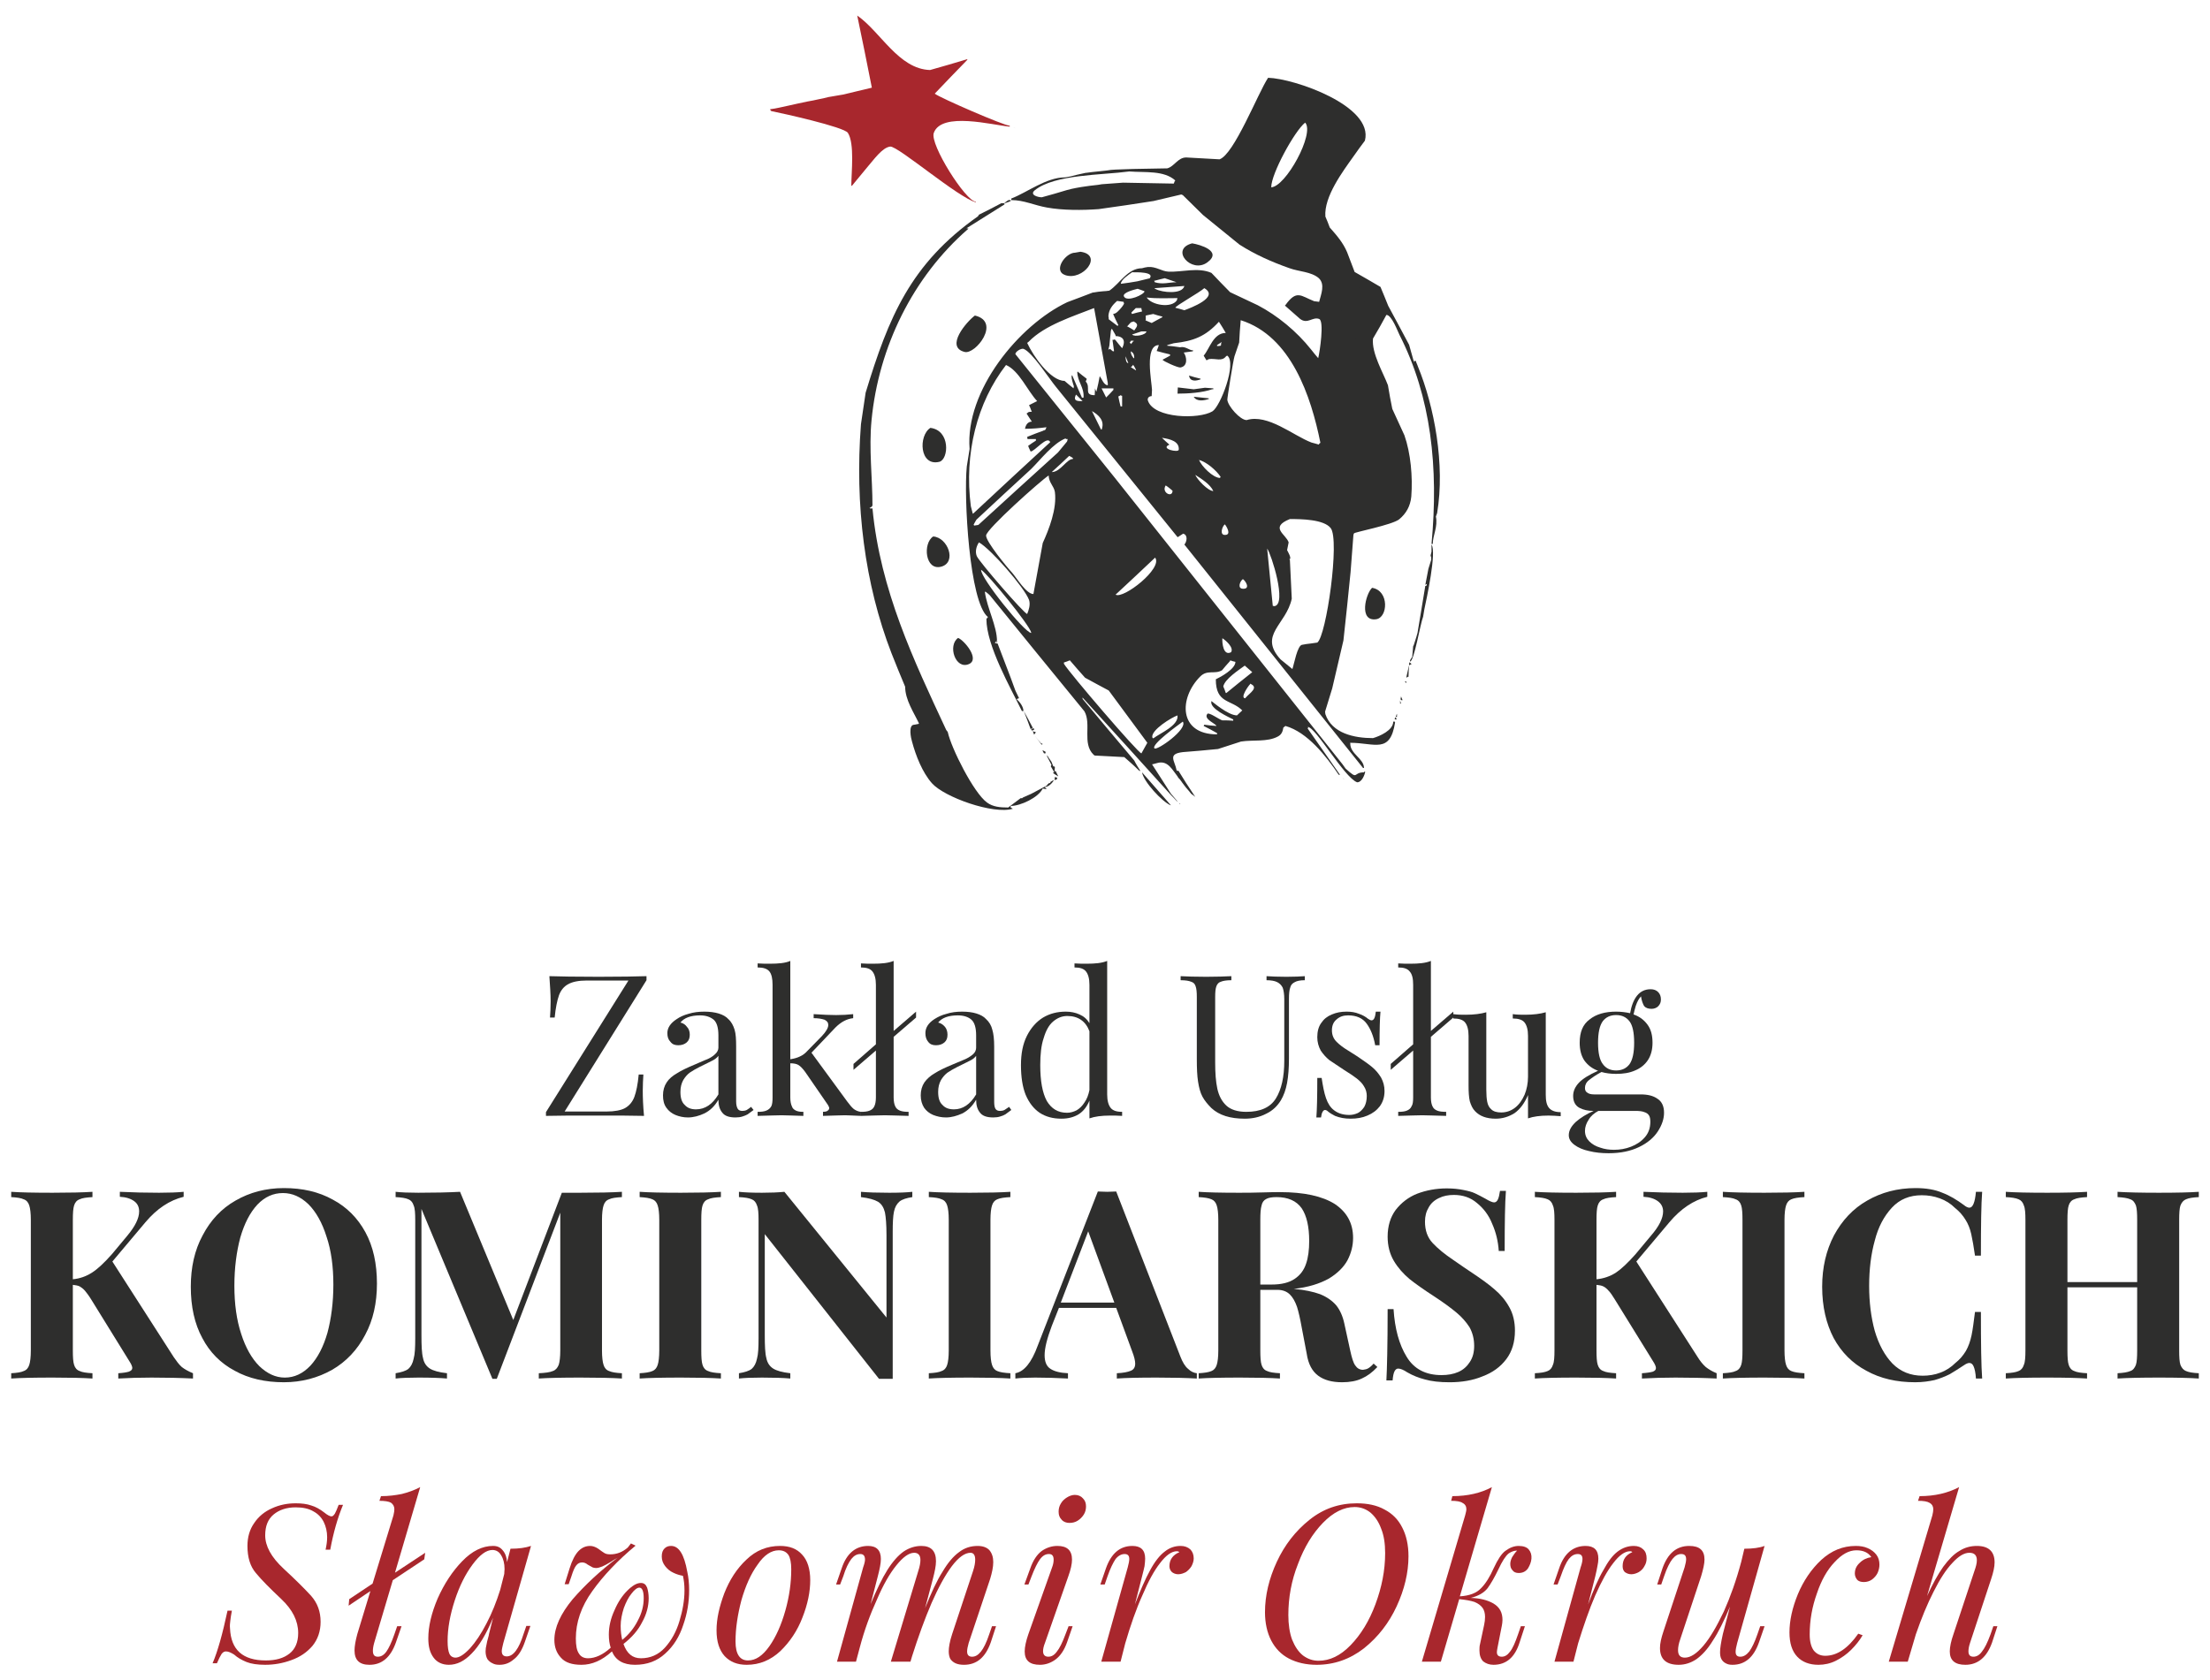 <?xml version="1.0" encoding="UTF-8"?>
<!DOCTYPE svg PUBLIC "-//W3C//DTD SVG 1.1//EN" "http://www.w3.org/Graphics/SVG/1.1/DTD/svg11.dtd">
<!-- Creator: CorelDRAW X8 -->
<svg xmlns="http://www.w3.org/2000/svg" xml:space="preserve" width="71mm" height="54mm" version="1.1" style="shape-rendering:geometricPrecision; text-rendering:geometricPrecision; image-rendering:optimizeQuality; fill-rule:evenodd; clip-rule:evenodd"
viewBox="0 0 7100 5400"
 xmlns:xlink="http://www.w3.org/1999/xlink">
 <defs>
  <style type="text/css">
   <![CDATA[
    .fil3 {fill:#2E2E2D}
    .fil2 {fill:#A8272D}
    .fil0 {fill:#2E2E2D;fill-rule:nonzero}
    .fil1 {fill:#A8272D;fill-rule:nonzero}
   ]]>
  </style>
 </defs>
 <g id="Warstwa_x0020_1">
  <g id="_2184042719584">
   <path class="fil0" d="M1814 3572l134 0c27,0 47,-4 60,-11 14,-8 24,-20 30,-36 6,-16 11,-40 14,-72l15 0c-1,16 -2,33 -2,52 0,22 1,49 4,81 -31,-1 -84,-1 -158,-1 -72,0 -124,0 -157,1l0 -12 265 -423 -133 0c-27,0 -47,4 -61,12 -13,7 -23,19 -29,35 -6,17 -11,41 -14,72l-15 0c1,-13 2,-31 2,-52 0,-24 -2,-51 -4,-81 31,1 84,2 158,2 72,0 123,-1 154,-2l0 13 -263 422z"/>
   <path id="1" class="fil0" d="M2308 3327c0,-24 -5,-41 -15,-50 -11,-9 -25,-14 -44,-14 -30,0 -51,8 -63,23 9,2 16,7 21,14 6,6 9,15 9,25 0,11 -3,19 -10,25 -7,6 -16,9 -27,9 -11,0 -19,-3 -25,-11 -7,-7 -10,-16 -10,-28 0,-17 10,-32 30,-45 10,-7 23,-13 38,-17 16,-5 32,-7 51,-7 17,0 33,2 46,6 13,4 24,10 31,18 10,9 16,21 20,34 4,13 5,31 5,55l0 176c0,10 2,18 5,23 3,5 8,7 15,7 5,0 10,-1 14,-3 5,-3 9,-6 14,-10l8 10c-8,6 -14,10 -19,14 -5,3 -11,5 -17,7 -6,2 -14,3 -22,3 -21,0 -35,-5 -43,-16 -8,-10 -12,-23 -12,-41 -12,21 -27,35 -45,44 -17,8 -35,13 -53,13 -14,0 -28,-3 -40,-8 -12,-5 -22,-13 -29,-23 -8,-11 -11,-24 -11,-40 0,-16 4,-30 12,-42 7,-11 19,-21 33,-29 14,-9 33,-18 57,-28 4,-2 14,-6 30,-13 17,-6 28,-13 35,-20 7,-6 11,-14 11,-21l0 -40zm0 66c-3,4 -8,9 -15,13 -8,4 -23,12 -46,23 -12,6 -22,12 -31,18 -8,6 -15,14 -21,24 -6,11 -9,23 -9,38 0,19 4,33 14,42 9,10 21,14 36,14 29,0 53,-16 72,-48l0 -124z"/>
   <path id="2" class="fil0" d="M2722 3540c8,11 15,19 21,24 7,5 14,8 23,9l0 13c-26,-1 -43,-2 -51,-2 -12,0 -35,1 -71,2l0 -13c6,0 11,-1 14,-3 4,-3 6,-5 6,-9 0,-3 -2,-6 -4,-10l-73 -106c-8,-11 -15,-18 -21,-22 -6,-4 -15,-6 -27,-6l0 110c0,12 2,22 5,28 2,7 7,11 13,14 6,3 14,4 24,4l0 13c-35,-1 -59,-2 -70,-2 -13,0 -38,1 -77,2l0 -13c12,0 21,-1 28,-4 7,-3 12,-7 16,-14 3,-6 4,-16 4,-28l0 -362c0,-20 -3,-34 -10,-43 -7,-9 -20,-13 -38,-13l0 -13c13,1 26,1 39,1 28,0 50,-2 66,-9l0 316c13,-2 23,-5 31,-9 9,-4 17,-10 24,-18l47 -48c13,-14 20,-26 20,-35 0,-8 -4,-13 -12,-17 -9,-3 -20,-5 -35,-5l0 -13c30,2 54,3 72,3 20,0 38,-1 55,-3l0 13c-20,2 -39,12 -57,30l-77 81 115 157z"/>
   <path id="3" class="fil0" d="M2871 3527c0,12 2,22 5,28 3,7 8,11 15,14 7,3 17,4 28,4l0 13c-38,-1 -64,-2 -76,-2 -13,0 -38,1 -77,2l0 -13c12,0 21,-1 28,-4 7,-3 12,-7 15,-14 3,-6 5,-16 5,-28l0 -151 -72 62 0 -19 72 -63 0 -191c0,-20 -4,-34 -11,-43 -7,-9 -19,-13 -37,-13l0 -13c13,1 26,1 39,1 27,0 49,-2 66,-9l0 225 72 -62 0 19 -72 62 0 195z"/>
   <path id="4" class="fil0" d="M3136 3327c0,-24 -5,-41 -15,-50 -10,-9 -25,-14 -44,-14 -30,0 -51,8 -63,23 9,2 16,7 22,14 5,6 8,15 8,25 0,11 -3,19 -10,25 -7,6 -16,9 -27,9 -11,0 -19,-3 -25,-11 -6,-7 -9,-16 -9,-28 0,-17 9,-32 29,-45 11,-7 23,-13 39,-17 15,-5 32,-7 50,-7 18,0 33,2 46,6 13,4 24,10 31,18 10,9 17,21 20,34 4,13 6,31 6,55l0 176c0,10 1,18 4,23 3,5 8,7 15,7 5,0 10,-1 14,-3 5,-3 9,-6 15,-10l7 10c-8,6 -14,10 -19,14 -5,3 -10,5 -17,7 -6,2 -14,3 -22,3 -21,0 -35,-5 -43,-16 -8,-10 -12,-23 -12,-41 -12,21 -27,35 -44,44 -18,8 -35,13 -53,13 -15,0 -28,-3 -41,-8 -12,-5 -22,-13 -29,-23 -7,-11 -11,-24 -11,-40 0,-16 4,-30 12,-42 8,-11 19,-21 33,-29 14,-9 33,-18 57,-28 4,-2 15,-6 31,-13 16,-6 27,-13 35,-20 7,-6 10,-14 10,-21l0 -40zm0 66c-3,4 -8,9 -15,13 -8,4 -23,12 -46,23 -12,6 -22,12 -31,18 -8,6 -15,14 -21,24 -6,11 -9,23 -9,38 0,19 4,33 14,42 9,10 21,14 37,14 28,0 52,-16 71,-48l0 -124z"/>
   <path id="5" class="fil0" d="M3557 3517c0,20 4,34 11,43 7,9 19,13 37,13l0 13c-13,-1 -26,-1 -39,-1 -27,0 -49,3 -66,9l0 -57c-8,19 -19,34 -35,44 -15,9 -33,14 -55,14 -27,0 -50,-6 -70,-19 -19,-13 -34,-32 -45,-58 -10,-25 -15,-57 -15,-95 0,-37 6,-68 19,-94 13,-26 31,-46 52,-59 22,-13 46,-19 73,-19 16,0 31,3 44,9 14,6 24,15 32,28l0 -123c0,-20 -4,-34 -11,-43 -7,-9 -19,-13 -37,-13l0 -13c13,1 26,1 39,1 27,0 49,-2 66,-9l0 429zm-57 -203c-12,-32 -36,-49 -71,-49 -17,0 -32,6 -46,18 -13,11 -23,29 -30,53 -8,23 -11,53 -11,87 0,51 7,89 21,115 15,25 36,38 65,38 11,0 21,-3 31,-8 10,-6 18,-14 25,-25 8,-11 13,-25 16,-40l0 -189z"/>
   <path id="6" class="fil0" d="M4192 3150c-14,0 -25,2 -32,6 -8,4 -13,9 -15,18 -3,8 -4,20 -4,37l0 191c0,30 -2,56 -6,78 -4,22 -11,41 -20,56 -11,18 -26,33 -47,43 -21,11 -44,16 -69,16 -47,0 -82,-11 -107,-34 -12,-12 -22,-24 -29,-37 -7,-13 -11,-29 -14,-48 -3,-19 -4,-43 -4,-73l0 -199c0,-16 -1,-27 -4,-35 -2,-7 -7,-12 -14,-14 -7,-3 -18,-5 -34,-5l0 -13c18,1 46,2 82,2 34,0 61,-1 81,-2l0 13c-16,0 -27,2 -34,5 -7,2 -11,7 -14,14 -3,8 -4,19 -4,35l0 210c0,34 2,62 7,85 5,22 14,40 29,54 14,13 36,20 64,20 45,0 77,-14 95,-43 18,-29 27,-69 27,-121l0 -198c0,-16 -2,-28 -5,-37 -4,-8 -10,-14 -18,-18 -8,-4 -20,-6 -34,-6l0 -13c15,1 36,2 64,2 26,0 45,-1 59,-2l0 13z"/>
   <path id="7" class="fil0" d="M4246 3464c4,26 8,48 14,65 6,17 14,30 26,39 13,10 29,15 49,15 9,0 18,-2 27,-6 8,-4 15,-11 21,-20 5,-9 8,-21 8,-35 0,-11 -3,-22 -9,-31 -5,-9 -13,-17 -23,-25 -9,-7 -22,-16 -40,-27 -20,-13 -36,-24 -48,-32 -11,-9 -20,-19 -28,-31 -7,-13 -11,-27 -11,-43 0,-18 4,-34 13,-46 8,-12 19,-21 34,-27 14,-6 29,-9 47,-9 15,0 28,2 40,7 12,4 22,10 29,16 5,3 8,5 11,5 8,0 12,-9 14,-28l15 0c-2,21 -3,57 -3,108l-14 0c-5,-28 -14,-51 -27,-69 -13,-18 -33,-27 -60,-27 -15,0 -27,4 -37,13 -10,8 -15,20 -15,35 0,15 5,27 15,37 10,10 22,19 37,28 14,9 24,15 30,19 19,13 35,24 47,34 12,10 21,21 29,34 7,13 11,27 11,43 0,19 -5,35 -15,49 -10,13 -23,23 -40,30 -16,7 -34,10 -54,10 -19,0 -35,-3 -50,-9 -8,-4 -17,-9 -26,-17 -2,-1 -4,-2 -6,-2 -6,0 -11,8 -13,24l-15 0c2,-24 3,-67 3,-127l14 0z"/>
   <path id="8" class="fil0" d="M4597 3527c0,12 2,22 5,28 3,7 8,11 15,14 7,3 17,4 29,4l0 13c-39,-1 -65,-2 -77,-2 -13,0 -38,1 -77,2l0 -13c12,0 21,-1 28,-4 7,-3 12,-7 15,-14 4,-6 5,-16 5,-28l0 -151 -72 62 0 -19 72 -63 0 -191c0,-20 -3,-34 -11,-43 -7,-9 -19,-13 -37,-13l0 -13c13,1 26,1 39,1 27,0 49,-2 66,-9l0 225 72 -62 0 19 -72 62 0 195z"/>
   <path id="9" class="fil0" d="M4966 3518c0,20 3,34 11,43 7,8 19,13 37,13l0 13c-13,-1 -26,-2 -39,-2 -27,0 -49,3 -66,9l0 -75c-11,26 -25,45 -43,58 -19,12 -39,18 -61,18 -29,0 -51,-8 -66,-24 -8,-8 -13,-19 -17,-32 -3,-13 -4,-30 -4,-51l0 -159c0,-20 -4,-34 -11,-43 -7,-9 -20,-13 -38,-13l0 -14c14,2 27,2 40,2 26,0 49,-3 66,-8l0 249c0,16 1,29 3,39 2,10 6,18 13,24 7,7 18,10 32,10 16,0 31,-5 44,-15 13,-10 23,-24 31,-42 7,-17 11,-37 11,-58l0 -131c0,-20 -4,-34 -11,-43 -7,-9 -20,-13 -38,-13l0 -14c14,2 27,2 40,2 27,0 49,-3 66,-8l0 265z"/>
   <path id="10" class="fil0" d="M5271 3517c22,0 40,4 54,14 14,9 21,24 21,45 0,20 -7,40 -20,60 -13,20 -33,37 -60,50 -27,13 -59,20 -98,20 -22,0 -43,-2 -63,-7 -19,-4 -35,-11 -47,-20 -12,-9 -18,-19 -18,-31 0,-15 8,-29 23,-43 15,-13 34,-25 57,-35l-2 0c-16,0 -31,-3 -44,-10 -13,-7 -20,-20 -20,-38 0,-15 6,-29 18,-42 12,-13 33,-26 62,-39 -19,-7 -33,-18 -44,-33 -10,-15 -15,-34 -15,-57 0,-34 10,-59 32,-75 21,-17 50,-25 85,-25 16,0 31,2 45,5 4,-23 11,-42 22,-56 11,-14 26,-21 44,-21 10,0 18,3 24,9 6,6 9,14 9,24 0,9 -3,16 -9,22 -5,5 -13,8 -21,8 -11,0 -19,-3 -24,-9 -4,-7 -8,-17 -10,-31 -6,6 -12,16 -17,31 -3,10 -5,18 -7,27 20,7 34,18 45,33 11,15 16,34 16,58 0,22 -5,41 -15,56 -10,15 -24,26 -41,33 -18,8 -38,11 -61,11 -17,0 -33,-2 -47,-6 -17,9 -30,18 -40,26 -9,7 -13,16 -13,25 0,7 2,12 7,15 5,4 12,6 23,6l149 0zm-79 -255c-19,0 -33,7 -43,20 -10,14 -15,37 -15,69 0,32 5,55 15,68 10,14 24,21 43,21 19,0 33,-7 43,-20 10,-14 15,-37 15,-69 0,-33 -5,-56 -15,-69 -10,-13 -24,-20 -43,-20zm-57 308c-13,7 -24,16 -31,28 -8,12 -12,24 -12,36 0,14 5,25 14,34 9,9 21,16 35,20 14,5 29,7 44,7 19,0 37,-3 55,-10 18,-7 33,-17 45,-31 11,-13 17,-29 17,-49 0,-8 -1,-15 -4,-20 -3,-5 -8,-9 -15,-11 -7,-3 -17,-4 -29,-4l-119 0z"/>
   <path class="fil0" d="M558 4361c9,13 17,24 26,32 9,7 21,14 36,20l0 17c-40,-2 -85,-3 -133,-3 -37,0 -73,1 -107,3l0 -17c16,-1 27,-3 34,-5 7,-3 11,-6 11,-12 0,-4 -3,-12 -9,-21l-123 -199c-8,-13 -15,-22 -20,-28 -6,-7 -12,-11 -17,-14 -6,-3 -14,-4 -22,-5l0 211c0,21 1,37 4,46 3,10 9,17 18,20 8,4 22,6 41,7l0 17c-30,-2 -73,-3 -128,-3 -61,0 -105,1 -133,3l0 -17c18,-1 32,-3 40,-7 9,-3 15,-10 18,-20 3,-9 5,-25 5,-46l0 -420c0,-21 -2,-37 -5,-46 -3,-10 -9,-17 -18,-20 -8,-4 -22,-6 -40,-7l0 -17c28,2 72,3 133,3 55,0 98,-1 128,-3l0 17c-19,1 -33,3 -41,7 -9,3 -15,10 -18,20 -3,9 -4,25 -4,46l0 191c22,-2 42,-9 61,-21 19,-12 40,-32 64,-59l50 -60c25,-30 38,-56 38,-78 0,-14 -5,-25 -16,-33 -11,-8 -26,-13 -46,-14l0 -16c42,2 83,3 126,3 32,0 59,-1 79,-3l0 16c-45,11 -86,38 -123,82l-106 126 197 307z"/>
   <path id="1" class="fil0" d="M912 3818c60,0 112,12 157,37 45,24 80,59 105,105 25,46 37,101 37,165 0,62 -12,117 -38,165 -25,48 -61,86 -106,112 -46,26 -98,40 -155,40 -60,0 -113,-12 -158,-37 -45,-24 -80,-59 -104,-105 -25,-46 -37,-101 -37,-165 0,-62 12,-117 38,-165 25,-48 60,-86 106,-112 45,-26 97,-40 155,-40zm-3 16c-31,0 -58,12 -82,37 -24,26 -42,61 -55,106 -12,45 -19,97 -19,155 0,58 7,110 22,155 14,44 34,79 58,103 25,24 52,37 82,37 31,0 58,-13 82,-38 24,-26 42,-61 55,-106 12,-45 19,-97 19,-155 0,-58 -7,-110 -22,-154 -14,-45 -34,-80 -58,-104 -25,-24 -52,-36 -82,-36z"/>
   <path id="2" class="fil0" d="M1998 3847c-19,1 -33,3 -41,7 -9,3 -15,10 -18,20 -3,9 -5,25 -5,46l0 420c0,21 2,37 5,46 3,10 9,17 18,20 9,4 22,6 41,7l0 17c-31,-2 -76,-3 -133,-3 -60,0 -105,1 -134,3l0 -17c21,-1 36,-3 45,-7 9,-3 15,-10 19,-20 3,-9 5,-25 5,-46l0 -443 -204 534 -14 0 -228 -546 0 406c0,33 1,58 5,73 3,16 11,27 22,34 11,7 29,12 55,15l0 17c-22,-2 -52,-3 -92,-3 -31,0 -55,1 -73,3l0 -17c18,-3 32,-7 41,-14 8,-7 14,-18 17,-33 4,-14 5,-36 5,-65l0 -381c0,-21 -1,-37 -5,-46 -3,-10 -9,-17 -17,-20 -9,-4 -22,-6 -41,-7l0 -17c18,2 42,3 73,3 52,0 97,-1 134,-3l171 412 156 -409 60 0c57,0 102,-1 133,-3l0 17z"/>
   <path id="3" class="fil0" d="M2316 3847c-19,1 -33,3 -41,7 -9,3 -15,10 -18,20 -3,9 -4,25 -4,46l0 420c0,21 1,37 4,46 3,10 9,17 18,20 8,4 22,6 41,7l0 17c-30,-2 -73,-3 -128,-3 -60,0 -105,1 -133,3l0 -17c18,-1 32,-3 41,-7 8,-3 14,-10 17,-20 3,-9 5,-25 5,-46l0 -420c0,-21 -2,-37 -5,-46 -3,-10 -9,-17 -17,-20 -9,-4 -23,-6 -41,-7l0 -17c28,2 73,3 133,3 55,0 98,-1 128,-3l0 17z"/>
   <path id="4" class="fil0" d="M2931 3847c-19,3 -32,7 -41,14 -9,8 -15,18 -18,33 -3,14 -4,36 -4,65l0 472c-5,0 -11,0 -21,0 -10,0 -18,0 -23,0l-367 -465 0 325c0,33 1,58 5,73 3,16 11,27 22,34 11,7 29,12 55,15l0 17c-22,-2 -52,-3 -91,-3 -32,0 -56,1 -74,3l0 -17c18,-3 32,-7 41,-14 8,-7 14,-18 17,-33 4,-14 5,-36 5,-65l0 -381c0,-21 -1,-37 -5,-46 -3,-10 -9,-17 -17,-20 -9,-4 -22,-6 -41,-7l0 -17c18,2 42,3 74,3 28,0 52,-1 72,-3l328 404 0 -265c0,-33 -2,-58 -5,-73 -4,-16 -11,-27 -22,-34 -12,-7 -30,-12 -55,-15l0 -17c22,2 52,3 91,3 32,0 56,-1 74,-3l0 17z"/>
   <path id="5" class="fil0" d="M3246 3847c-19,1 -33,3 -42,7 -8,3 -14,10 -17,20 -3,9 -5,25 -5,46l0 420c0,21 2,37 5,46 3,10 9,17 17,20 9,4 23,6 42,7l0 17c-30,-2 -73,-3 -128,-3 -60,0 -105,1 -134,3l0 -17c19,-1 33,-3 41,-7 9,-3 15,-10 18,-20 3,-9 5,-25 5,-46l0 -420c0,-21 -2,-37 -5,-46 -3,-10 -9,-17 -18,-20 -8,-4 -22,-6 -41,-7l0 -17c29,2 73,3 134,3 55,0 98,-1 128,-3l0 17z"/>
   <path id="6" class="fil0" d="M3792 4359c7,18 15,32 25,40 9,9 19,13 28,14l0 17c-34,-2 -77,-3 -129,-3 -58,0 -100,1 -128,3l0 -17c21,-1 36,-4 45,-8 10,-4 14,-12 14,-23 0,-9 -3,-22 -10,-40l-51 -139 -184 0 -23 58c-15,40 -23,71 -23,94 0,21 6,36 19,44 12,8 31,13 56,14l0 17c-38,-2 -73,-3 -105,-3 -26,0 -47,1 -64,3l0 -17c28,-5 52,-34 72,-89l193 -495c9,0 19,1 30,1 11,0 20,-1 29,-1l206 530zm-296 -402l-88 229 172 0 -84 -229z"/>
   <path id="7" class="fil0" d="M4425 4393c-16,17 -32,29 -50,37 -17,8 -38,12 -63,12 -33,0 -58,-7 -77,-21 -19,-14 -32,-37 -37,-71l-16 -84c-5,-28 -10,-50 -15,-66 -6,-17 -13,-30 -23,-40 -10,-10 -24,-15 -40,-15l-55 0 0 195c0,21 1,37 4,46 3,10 9,17 18,20 8,4 22,6 41,7l0 17c-30,-2 -73,-3 -128,-3 -60,0 -105,1 -133,3l0 -17c18,-1 32,-3 41,-7 8,-3 14,-10 17,-20 3,-9 5,-25 5,-46l0 -420c0,-21 -2,-37 -5,-46 -3,-10 -9,-17 -17,-20 -9,-4 -23,-6 -41,-7l0 -17c28,2 71,3 128,3 23,0 48,0 76,-1 27,-1 46,-1 57,-1 78,0 136,13 176,38 39,26 59,62 59,109 0,25 -6,49 -18,72 -12,22 -32,42 -60,59 -29,16 -66,28 -113,33l1 0c34,3 62,9 84,17 22,9 39,21 52,36 12,15 21,35 26,59l19 87c5,23 10,39 16,47 6,9 14,14 25,14 7,-1 12,-2 17,-5 5,-3 11,-8 17,-15l12 11zm-340 -265c32,0 56,-6 74,-18 18,-12 30,-28 37,-49 7,-20 10,-45 10,-73 0,-46 -8,-81 -24,-105 -17,-24 -44,-36 -81,-36 -15,0 -26,2 -33,6 -8,4 -13,11 -15,21 -3,10 -4,26 -4,46l0 208 36 0z"/>
   <path id="8" class="fil0" d="M4477 4207c4,63 18,114 42,153 24,40 62,59 112,59 20,0 38,-3 54,-10 16,-7 28,-18 37,-32 10,-15 14,-32 14,-52 0,-22 -5,-42 -15,-60 -11,-17 -25,-33 -42,-47 -18,-15 -41,-32 -70,-51 -34,-22 -61,-41 -81,-57 -20,-17 -37,-36 -50,-58 -13,-22 -20,-48 -20,-78 0,-34 9,-63 26,-86 18,-23 41,-41 69,-52 29,-11 61,-17 95,-17 21,0 38,2 53,5 15,3 28,6 38,11 10,5 21,10 33,17 13,8 23,12 28,12 5,0 9,-3 12,-9 3,-6 5,-15 7,-28l19 0c-3,38 -4,102 -4,193l-19 0c-2,-31 -9,-60 -21,-87 -11,-28 -28,-50 -49,-67 -21,-18 -46,-26 -74,-26 -18,0 -34,3 -48,10 -15,7 -26,17 -33,30 -8,13 -12,28 -12,46 0,28 8,51 25,69 17,18 39,36 66,54 27,19 45,31 54,37 33,22 60,41 79,58 19,16 35,35 47,57 12,21 18,47 18,75 0,36 -9,67 -28,92 -19,25 -44,43 -76,55 -31,13 -67,19 -106,19 -32,0 -58,-3 -79,-9 -20,-5 -40,-13 -57,-23 -12,-8 -22,-12 -29,-12 -5,0 -9,3 -12,9 -3,6 -5,16 -6,29l-20 0c2,-36 4,-112 4,-229l19 0z"/>
   <path id="9" class="fil0" d="M5454 4361c8,13 17,24 26,32 9,7 20,14 35,20l0 17c-40,-2 -84,-3 -132,-3 -37,0 -73,1 -108,3l0 -17c16,-1 28,-3 35,-5 7,-3 10,-6 10,-12 0,-4 -3,-12 -9,-21l-123 -199c-8,-13 -14,-22 -20,-28 -6,-7 -11,-11 -17,-14 -6,-3 -13,-4 -22,-5l0 211c0,21 1,37 4,46 3,10 9,17 18,20 8,4 22,6 41,7l0 17c-30,-2 -73,-3 -128,-3 -60,0 -105,1 -133,3l0 -17c19,-1 32,-3 41,-7 8,-3 14,-10 17,-20 4,-9 5,-25 5,-46l0 -420c0,-21 -1,-37 -5,-46 -3,-10 -9,-17 -17,-20 -9,-4 -22,-6 -41,-7l0 -17c28,2 73,3 133,3 55,0 98,-1 128,-3l0 17c-19,1 -33,3 -41,7 -9,3 -15,10 -18,20 -3,9 -4,25 -4,46l0 191c22,-2 43,-9 62,-21 18,-12 39,-32 63,-59l50 -60c26,-30 39,-56 39,-78 0,-14 -6,-25 -17,-33 -11,-8 -26,-13 -46,-14l0 -16c42,2 84,3 126,3 32,0 59,-1 79,-3l0 16c-44,11 -85,38 -122,82l-106 126 197 307z"/>
   <path id="10" class="fil0" d="M5797 3847c-19,1 -33,3 -42,7 -8,3 -14,10 -17,20 -3,9 -5,25 -5,46l0 420c0,21 2,37 5,46 3,10 9,17 17,20 9,4 23,6 42,7l0 17c-30,-2 -73,-3 -128,-3 -61,0 -105,1 -134,3l0 -17c19,-1 33,-3 41,-7 9,-3 15,-10 18,-20 3,-9 4,-25 4,-46l0 -420c0,-21 -1,-37 -4,-46 -3,-10 -9,-17 -18,-20 -8,-4 -22,-6 -41,-7l0 -17c29,2 73,3 134,3 55,0 98,-1 128,-3l0 17z"/>
   <path id="11" class="fil0" d="M6348 4430c-1,-18 -4,-31 -7,-38 -3,-8 -8,-12 -14,-12 -4,0 -10,2 -17,7 -17,11 -32,21 -46,29 -14,7 -31,14 -49,19 -18,4 -39,7 -62,7 -60,0 -112,-12 -157,-37 -45,-24 -80,-59 -105,-105 -24,-46 -37,-101 -37,-165 0,-62 13,-117 38,-165 26,-48 61,-86 107,-112 45,-26 97,-40 155,-40 34,0 63,5 86,15 24,9 47,23 70,40 6,5 12,8 17,8 11,0 18,-17 21,-51l20 0c-3,39 -4,107 -4,205l-19 0c-4,-28 -8,-51 -12,-69 -4,-18 -10,-33 -19,-47 -8,-13 -19,-26 -33,-37 -14,-14 -30,-24 -49,-31 -19,-7 -38,-10 -58,-10 -39,0 -71,13 -96,40 -25,27 -44,62 -55,106 -12,43 -18,92 -18,145 0,53 6,101 18,145 13,44 32,79 57,105 26,26 58,39 97,39 19,0 39,-3 57,-10 19,-7 35,-18 48,-31 14,-11 25,-24 34,-39 8,-14 14,-31 18,-50 4,-19 7,-44 11,-75l19 0c0,103 1,174 4,214l-20 0z"/>
   <path id="12" class="fil0" d="M7064 3847c-19,1 -32,3 -41,7 -8,3 -14,10 -18,20 -3,9 -4,25 -4,46l0 420c0,21 1,37 4,46 4,10 10,17 18,20 9,4 22,6 41,7l0 17c-28,-2 -71,-3 -128,-3 -58,0 -102,1 -133,3l0 -17c18,-1 32,-3 41,-7 9,-3 14,-10 18,-20 3,-9 4,-25 4,-46l0 -203 -224 0 0 203c0,21 1,37 4,46 3,10 9,17 18,20 8,4 22,6 41,7l0 17c-30,-2 -72,-3 -128,-3 -60,0 -104,1 -133,3l0 -17c19,-1 32,-3 41,-7 8,-3 14,-10 17,-20 4,-9 5,-25 5,-46l0 -420c0,-21 -1,-37 -5,-46 -3,-10 -9,-17 -17,-20 -9,-4 -22,-6 -41,-7l0 -17c28,2 73,3 133,3 56,0 98,-1 128,-3l0 17c-19,1 -33,3 -41,7 -9,3 -15,10 -18,20 -3,9 -4,25 -4,46l0 200 224 0 0 -200c0,-21 -1,-37 -4,-46 -4,-10 -9,-17 -18,-20 -9,-4 -23,-6 -41,-7l0 -17c31,2 75,3 133,3 57,0 100,-1 128,-3l0 17z"/>
   <path class="fil1" d="M1102 4836c-17,41 -31,89 -41,144l-15 0c3,-14 5,-27 5,-40 0,-18 -4,-35 -11,-49 -7,-14 -18,-26 -33,-34 -15,-9 -34,-13 -57,-13 -29,0 -53,8 -71,23 -18,15 -27,37 -27,67 0,34 19,70 59,107 39,36 69,66 89,88 20,23 30,50 30,83 0,30 -9,56 -26,77 -18,21 -40,36 -68,46 -27,10 -55,15 -84,15 -25,0 -45,-3 -60,-9 -15,-6 -29,-14 -40,-24 -10,-6 -18,-10 -26,-10 -6,0 -10,3 -14,8 -4,6 -9,16 -15,30l-14 0c16,-37 32,-94 48,-169l14 0c-3,14 -4,25 -5,32 -1,8 -2,16 -1,25 3,69 41,103 115,103 32,0 57,-7 76,-22 18,-14 28,-36 28,-66 0,-39 -18,-75 -54,-109 -36,-34 -64,-62 -82,-84 -18,-21 -27,-50 -27,-87 0,-28 7,-53 22,-74 14,-21 34,-37 57,-47 24,-11 49,-16 76,-16 19,0 36,2 50,7 14,4 28,12 41,22 11,9 19,13 24,13 4,0 7,-3 11,-9 3,-5 7,-15 12,-28l14 0z"/>
   <path id="1" class="fil1" d="M1202 5280c-3,11 -4,19 -4,25 0,13 5,19 16,19 10,0 19,-5 27,-16 8,-11 17,-30 26,-56l9 -26 14 0 -18 52c-17,48 -45,72 -85,72 -32,0 -48,-15 -48,-46 0,-13 3,-31 9,-53l42 -138 -70 47 2 -21 75 -50 67 -219c2,-9 3,-15 3,-20 0,-9 -4,-16 -11,-21 -7,-4 -20,-6 -37,-6l5 -15c25,0 47,-3 67,-7 20,-5 40,-12 59,-22l-81 275 97 -64 -3 21 -101 67 -60 202z"/>
   <path id="2" class="fil1" d="M1704 5225l-18 52c-9,26 -21,45 -36,56 -14,12 -29,17 -45,17 -9,0 -16,-1 -23,-5 -7,-3 -12,-8 -16,-13 -4,-7 -6,-16 -6,-25 0,-7 1,-14 3,-22 1,-7 3,-14 5,-21 2,-7 3,-11 3,-13l13 -52c-22,53 -45,91 -69,115 -23,24 -47,36 -73,36 -21,0 -38,-8 -49,-23 -12,-16 -17,-36 -17,-62 0,-38 10,-81 30,-128 21,-47 47,-87 79,-120 32,-33 65,-49 99,-49 13,0 23,4 31,14 8,9 13,22 14,38l11 -43c27,0 48,-3 66,-9l-89 312c-3,12 -5,21 -5,26 0,11 5,17 16,17 21,0 39,-24 54,-72l9 -26 13 0zm-84 -167c0,-7 1,-13 1,-15 0,-19 -4,-34 -11,-45 -6,-11 -16,-17 -28,-17 -20,0 -41,16 -64,47 -23,31 -42,69 -57,115 -15,46 -23,90 -23,130 0,20 2,33 6,42 4,8 11,12 19,12 13,0 28,-10 47,-30 18,-20 36,-47 53,-80 18,-34 32,-70 44,-108l13 -51z"/>
   <path id="3" class="fil1" d="M2042 4967c-58,48 -104,97 -139,146 -36,50 -53,101 -53,152 0,23 3,39 10,49 6,10 16,15 29,15 23,0 48,-11 73,-34 -4,-12 -6,-26 -6,-42 0,-26 6,-52 18,-78 11,-26 25,-47 41,-63 17,-17 31,-25 44,-25 10,0 16,5 20,15 3,9 5,21 5,34 0,26 -7,52 -21,77 -13,26 -33,49 -60,70 11,31 29,46 56,46 30,0 56,-11 77,-34 21,-23 37,-52 47,-86 10,-33 16,-66 16,-98 0,-19 -2,-34 -5,-47 -11,-2 -21,-5 -31,-10 -11,-5 -19,-12 -26,-21 -7,-9 -11,-19 -11,-31 0,-12 3,-20 9,-26 6,-6 13,-8 21,-8 25,0 42,27 52,83 4,18 6,38 6,59 0,38 -6,75 -19,112 -12,37 -31,68 -58,92 -26,24 -58,36 -97,36 -37,0 -62,-14 -74,-43 -32,29 -64,43 -98,43 -30,0 -52,-7 -66,-23 -14,-15 -21,-34 -21,-57 0,-40 20,-84 59,-131 40,-46 88,-91 144,-133 -6,3 -13,8 -23,14 -10,6 -19,11 -26,14 -8,3 -14,5 -20,5 -4,0 -8,-1 -11,-2 -4,-2 -9,-5 -16,-9 -6,-5 -12,-7 -18,-7 -7,0 -14,3 -19,10 -5,6 -10,18 -15,34l-9 26 -13 0 16 -51c8,-26 18,-45 29,-56 11,-11 23,-16 37,-16 8,0 17,3 26,9 8,6 15,11 20,14 5,3 11,4 19,4 20,0 39,-7 56,-22l10 -13 15 7zm12 135c-7,0 -16,7 -25,19 -10,12 -18,28 -25,47 -6,19 -10,38 -10,57 0,17 2,32 5,45 21,-17 38,-38 50,-62 13,-24 19,-48 19,-72 0,-23 -5,-34 -14,-34z"/>
   <path id="4" class="fil1" d="M2302 5239c0,-37 9,-76 25,-119 17,-43 40,-79 71,-108 31,-30 67,-44 108,-44 31,0 54,9 71,28 17,18 26,46 26,82 0,37 -8,77 -25,120 -16,42 -40,78 -71,108 -31,29 -67,44 -108,44 -30,0 -53,-9 -71,-28 -17,-19 -26,-46 -26,-83zm200 -257c-24,0 -47,15 -68,46 -22,30 -39,69 -52,114 -12,46 -19,90 -19,133 0,41 14,61 40,61 25,0 47,-15 69,-46 21,-30 38,-68 51,-114 13,-46 19,-90 19,-133 0,-21 -3,-36 -9,-46 -7,-10 -17,-15 -31,-15z"/>
   <path id="5" class="fil1" d="M3183 5278c-17,48 -45,72 -86,72 -21,0 -35,-6 -44,-19 -3,-6 -5,-14 -5,-24 0,-13 3,-32 11,-56l67 -202c5,-15 7,-27 7,-37 0,-14 -5,-22 -15,-22 -18,0 -38,14 -60,43 -21,28 -43,68 -65,118 -22,51 -43,109 -64,175l1 -3 -5 17 -63 0 88 -291c5,-15 7,-27 7,-36 0,-15 -7,-23 -20,-23 -17,0 -36,14 -57,40 -22,27 -43,64 -63,111 -21,46 -40,97 -55,154l-12 45 -61 0 84 -303c4,-11 6,-20 6,-25 0,-12 -5,-18 -15,-18 -11,0 -20,5 -29,16 -9,12 -18,30 -26,56l-10 26 -13 0 18 -52c16,-48 45,-72 85,-72 27,0 41,14 41,42 0,14 -4,33 -10,56l-23 89c19,-46 37,-83 54,-110 17,-27 35,-47 52,-59 18,-12 37,-18 57,-18 31,0 47,16 47,49 0,15 -4,34 -10,57l-25 94c20,-50 38,-89 56,-117 17,-29 35,-50 53,-63 18,-14 38,-20 60,-20 17,0 30,5 38,14 8,10 12,22 12,38 0,16 -4,34 -10,54l-69 206c-3,11 -5,20 -5,27 0,11 5,17 16,17 10,0 19,-5 28,-16 9,-11 18,-29 27,-56l9 -26 13 0 -17 52z"/>
   <path id="6" class="fil1" d="M3401 4858c0,-9 2,-18 7,-26 5,-9 12,-15 20,-20 8,-5 17,-8 25,-8 11,0 20,4 26,11 7,7 10,15 10,26 0,9 -2,18 -7,26 -5,8 -12,15 -20,20 -8,5 -17,7 -26,7 -10,0 -19,-3 -25,-10 -7,-7 -10,-15 -10,-26zm-21 179c4,-10 5,-19 5,-25 0,-12 -5,-18 -15,-18 -11,0 -20,5 -29,17 -8,11 -17,29 -27,55l-10 26 -13 0 19 -52c9,-26 22,-45 37,-56 16,-11 33,-16 50,-16 31,0 47,14 47,44 0,14 -4,32 -12,54l-75 214c-4,10 -6,19 -6,26 0,12 6,18 17,18 10,0 19,-5 27,-16 9,-11 18,-29 28,-56l10 -26 13 0 -18 52c-9,25 -21,43 -37,55 -15,11 -32,17 -50,17 -33,0 -49,-14 -49,-43 0,-14 4,-33 12,-56l76 -214z"/>
   <path id="7" class="fil1" d="M3646 5156c18,-46 34,-83 49,-110 15,-28 31,-48 47,-60 15,-12 32,-18 51,-18 13,0 23,4 31,11 7,7 11,17 11,29 0,9 -3,17 -7,25 -5,8 -11,14 -18,19 -8,4 -16,7 -25,7 -8,0 -15,-3 -20,-7 -5,-5 -8,-11 -8,-19 0,-21 11,-36 32,-45 -2,-2 -5,-3 -8,-3 -17,0 -35,13 -54,38 -19,24 -38,59 -57,104 -20,44 -38,96 -55,154l-15 59 -62 0 85 -303c3,-11 5,-21 5,-27 0,-11 -5,-16 -15,-16 -10,0 -20,5 -29,16 -8,12 -17,30 -26,56l-9 26 -14 0 18 -52c17,-48 45,-72 85,-72 27,0 41,13 41,41 0,7 -1,15 -2,24 -2,8 -4,19 -8,33l-23 90z"/>
   <path id="8" class="fil1" d="M4064 5181c0,-54 13,-108 38,-162 25,-54 60,-99 105,-135 45,-36 95,-53 152,-53 34,0 64,6 89,20 25,13 44,32 57,58 13,25 20,56 20,92 0,53 -13,107 -38,161 -25,54 -60,99 -105,135 -45,35 -96,53 -152,53 -34,0 -64,-7 -89,-20 -25,-13 -44,-33 -57,-58 -13,-25 -20,-56 -20,-91zm288 -338c-35,0 -69,17 -102,51 -33,34 -60,78 -80,132 -21,53 -31,108 -31,164 0,30 4,57 12,79 9,22 20,39 35,51 15,11 31,17 50,17 36,0 70,-16 103,-50 33,-34 60,-78 80,-132 20,-54 31,-108 31,-164 0,-31 -4,-57 -13,-79 -8,-22 -20,-39 -34,-51 -15,-12 -32,-18 -51,-18z"/>
   <path id="9" class="fil1" d="M4690 5130c32,-2 54,-11 68,-26 15,-15 28,-36 41,-65 13,-28 25,-46 37,-55 15,-11 29,-16 43,-16 15,0 26,4 32,11 7,8 10,18 9,30 -1,11 -5,21 -11,31 -7,10 -17,15 -30,15 -9,0 -16,-3 -20,-9 -5,-5 -7,-12 -7,-20 0,-7 2,-14 6,-22 5,-8 10,-15 16,-21l-1 0c-8,0 -17,3 -26,9 -10,8 -21,25 -33,51 -12,25 -24,46 -35,61 -12,15 -30,25 -54,31 30,1 54,7 73,18 20,12 29,29 29,53 0,6 -1,12 -2,18l-14 71c-1,6 -2,11 -2,14 0,10 5,15 16,15 9,0 18,-5 26,-16 9,-11 17,-30 26,-56l9 -26 13 0 -17 52c-15,48 -43,72 -84,72 -13,0 -24,-4 -33,-11 -8,-8 -12,-20 -12,-35 0,-7 0,-14 2,-21l13 -61c2,-9 3,-18 3,-26 0,-12 -3,-22 -8,-29 -6,-8 -14,-14 -26,-19 -12,-4 -29,-7 -49,-9l-59 201 -61 0 139 -470c2,-8 4,-15 4,-20 0,-9 -4,-16 -12,-20 -7,-5 -20,-7 -37,-7l4 -15c49,0 92,-10 127,-29l-103 351z"/>
   <path id="10" class="fil1" d="M5102 5156c17,-46 33,-83 49,-110 15,-28 30,-48 46,-60 16,-12 33,-18 52,-18 13,0 23,4 30,11 8,7 11,17 11,29 0,9 -2,17 -7,25 -4,8 -10,14 -18,19 -7,4 -16,7 -24,7 -9,0 -15,-3 -21,-7 -5,-5 -7,-11 -7,-19 0,-21 10,-36 31,-45 -1,-2 -4,-3 -7,-3 -17,0 -35,13 -54,38 -19,24 -38,59 -58,104 -19,44 -37,96 -55,154l-15 59 -61 0 84 -303c4,-11 6,-21 6,-27 0,-11 -5,-16 -15,-16 -11,0 -20,5 -29,16 -9,12 -17,30 -26,56l-10 26 -13 0 18 -52c16,-48 45,-72 85,-72 27,0 41,13 41,41 0,7 -1,15 -3,24 -1,8 -4,19 -7,33l-23 90z"/>
   <path id="11" class="fil1" d="M5669 5226l-18 52c-17,48 -45,72 -85,72 -8,0 -15,-1 -22,-5 -6,-3 -11,-8 -14,-14 -3,-6 -4,-13 -4,-22 0,-12 3,-31 9,-58l23 -88c-19,45 -37,82 -55,109 -17,28 -35,47 -53,60 -18,12 -37,18 -57,18 -40,0 -60,-18 -60,-54 0,-15 4,-32 11,-53l68 -206c3,-11 5,-20 5,-26 0,-12 -5,-17 -16,-17 -10,0 -19,5 -28,16 -8,10 -18,29 -27,56l-9 26 -13 0 17 -52c17,-48 45,-72 86,-72 33,0 49,14 49,44 0,12 -4,31 -11,54l-67 202c-5,14 -7,26 -7,35 0,16 7,24 22,24 18,0 38,-13 60,-39 22,-26 43,-63 65,-109 21,-47 40,-100 56,-160l10 -42c27,0 49,-3 65,-9l-88 312c-3,12 -5,21 -5,28 0,11 5,16 15,16 11,0 20,-6 29,-17 8,-11 17,-29 26,-55l9 -26 14 0z"/>
   <path id="12" class="fil1" d="M5984 5255c-10,17 -22,32 -37,47 -14,14 -31,26 -49,35 -18,9 -37,13 -56,13 -29,0 -52,-9 -68,-26 -17,-18 -25,-44 -25,-78 0,-38 9,-79 27,-123 18,-43 43,-80 75,-110 33,-30 69,-45 111,-45 14,0 27,2 38,7 12,5 21,12 28,21 7,9 10,20 10,32 0,9 -2,18 -6,27 -4,8 -10,15 -18,21 -7,5 -16,8 -26,8 -9,0 -17,-2 -22,-8 -4,-5 -7,-12 -7,-19 0,-14 5,-25 16,-35 10,-10 23,-16 37,-18 -10,-15 -26,-22 -48,-22 -24,0 -47,13 -70,38 -24,25 -43,59 -57,101 -15,42 -23,85 -23,132 0,23 5,40 13,51 9,11 21,17 37,17 38,0 73,-24 106,-71l14 5z"/>
   <path id="13" class="fil1" d="M6400 5278c-17,48 -46,72 -86,72 -33,0 -50,-14 -50,-43 0,-14 4,-33 12,-56l67 -202c5,-14 8,-25 8,-35 0,-16 -8,-24 -24,-24 -17,0 -35,11 -55,33 -20,21 -40,52 -60,92 -20,39 -39,85 -57,137l-26 88 -61 0 140 -470c2,-8 3,-15 3,-20 0,-9 -4,-16 -11,-20 -8,-5 -20,-7 -38,-7l5 -15c49,0 91,-10 127,-29l-103 350c18,-39 35,-70 52,-94 17,-23 34,-41 52,-51 17,-11 36,-16 56,-16 38,0 57,18 57,53 0,14 -4,32 -11,53l-68 206c-4,12 -5,21 -5,27 0,11 5,17 16,17 10,0 19,-5 27,-16 9,-11 18,-29 28,-56l9 -26 13 0 -17 52z"/>
   <g>
    <path class="fil2" d="M2754 50c75,52 133,172 234,175 40,-11 80,-23 120,-35 0,2 -1,3 -2,4 -34,35 -69,71 -103,107 16,13 223,103 241,103 0,1 0,2 0,3 -55,-5 -219,-49 -244,20 -14,36 103,221 135,221 0,1 0,1 0,2 -57,-15 -250,-181 -275,-179 -26,3 -54,44 -71,63 -17,21 -35,42 -52,63 -1,0 -1,0 -2,0 0,-44 11,-135 -11,-170 -12,-19 -211,-63 -246,-70 -1,-1 -1,-1 -2,-2 -1,-1 -1,-2 -2,-4 10,-1 19,-3 29,-5 20,-4 40,-9 59,-13 11,-2 22,-5 33,-7 11,-2 23,-4 35,-7 10,-2 21,-4 31,-7 12,-2 23,-4 35,-6 4,-1 8,-1 12,-2 31,-7 61,-15 92,-22 0,0 1,0 1,0 -15,-77 -31,-155 -47,-232z"/>
    <path class="fil3" d="M4074 250c83,2 340,90 311,202 -13,17 -25,34 -37,51 -34,48 -95,129 -90,193 5,12 10,23 14,35 23,26 43,49 56,80 8,21 16,42 24,63 28,16 56,32 83,48 8,20 17,40 25,61 22,41 45,83 67,125 5,19 11,38 16,57 0,-2 0,-3 0,-5 2,0 4,0 6,0 0,2 1,5 2,7 1,3 3,6 4,10 53,129 88,316 62,472 -1,4 -3,7 -4,11 7,32 -10,61 -10,88 -1,0 -2,0 -4,0 23,-246 -1,-472 -103,-672 -6,-12 -25,-64 -42,-64 -14,26 -28,51 -43,76 -5,47 33,110 48,150 4,26 9,51 14,76 13,28 26,57 39,85 20,57 27,133 22,197 -3,30 -16,54 -39,73 -23,18 -143,41 -145,45 -1,2 -2,4 -2,6 -3,39 -6,78 -9,118 -7,73 -15,146 -23,220 -12,51 -24,103 -36,154 -8,25 -15,50 -23,75 0,3 1,5 1,8 21,62 93,77 153,77 21,-6 65,-25 65,-53 1,0 3,0 5,0 0,1 0,1 0,2 0,0 1,0 1,0 -16,103 -65,66 -145,66 0,0 1,1 1,1 0,1 0,2 0,2 0,33 44,48 44,78 -1,0 -2,0 -3,0 -191,-239 -383,-479 -574,-718 8,-9 12,-31 -4,-35 -5,3 -11,7 -17,11 0,0 -1,0 -1,0 -130,-161 -260,-321 -390,-482 -21,-25 -77,-113 -105,-123 -8,-2 -26,9 -26,17 107,133 213,265 320,398 244,307 487,613 731,920 3,5 7,9 10,14 43,39 22,12 59,12 0,-1 0,-1 0,-2 2,0 3,0 4,0 -2,11 -11,34 -26,34 -42,-16 -133,-178 -159,-178 1,1 1,1 2,2 -1,1 -1,2 -2,3 35,50 69,99 104,149 -2,0 -3,0 -4,0 -41,-61 -101,-137 -171,-157 -1,0 -1,1 -2,1 -1,1 -3,3 -5,4 -2,13 -6,23 -18,29 -33,18 -80,10 -118,16 -25,8 -50,16 -74,24 -38,4 -76,7 -113,10 -50,6 -26,27 -20,58 0,0 1,1 1,2 2,0 3,0 5,0 8,13 17,27 25,40 10,15 20,30 29,44 -4,-3 -8,-7 -13,-10 -3,-4 -6,-7 -9,-11 -3,-3 -5,-6 -7,-8 -2,-3 -5,-6 -7,-9 -2,-3 -4,-5 -6,-8 -1,-2 -3,-4 -5,-7 -1,-2 -3,-4 -5,-6 -2,-2 -4,-4 -5,-7 -16,-20 -30,-50 -61,-44 -6,2 -13,3 -19,5 -1,0 -1,0 -2,0 21,32 41,64 61,95 8,9 15,17 22,26 -1,-1 -2,-2 -3,-2 -6,-7 -13,-14 -19,-20 -94,-104 -188,-208 -283,-312 0,-1 -1,-1 -1,-2 0,2 0,3 0,5 55,66 110,132 166,198 6,12 13,23 20,34 -2,-1 -3,-1 -5,-2 -15,-15 -31,-29 -47,-43 -31,-2 -63,-3 -95,-5 -2,-1 -3,-2 -4,-3 -37,-36 -6,-98 -29,-139 -102,-124 -203,-249 -304,-373 -4,-4 -8,-7 -13,-11 0,0 -1,-1 -1,-2 0,1 0,2 0,2 -1,0 -1,0 -2,0 7,52 39,110 39,158 -1,0 -1,0 -2,0 -1,2 -3,4 -5,6 3,1 6,2 9,2 14,37 28,74 42,110 5,14 10,27 15,41 4,8 8,17 12,25 0,0 -1,0 -2,0 -1,1 -3,2 -5,2 0,1 0,1 0,2 10,8 21,24 21,37 -2,0 -4,0 -5,0 -36,-74 -114,-210 -114,-296 2,-2 3,-4 5,-6 -60,-47 -78,-386 -68,-484 3,-18 6,-37 9,-56 -15,-187 158,-398 314,-472 28,-10 55,-21 82,-31 1,0 2,0 2,0 10,-2 20,-3 31,-4 6,0 13,-1 20,-2 34,-23 59,-72 105,-72 6,-2 12,-3 19,-4 26,-2 44,14 66,15 43,2 95,-15 138,4 20,21 40,42 60,62 30,14 60,28 89,42 63,33 125,84 171,142 8,10 15,19 23,28 5,-20 20,-120 3,-126 -21,-8 -37,18 -61,0 -16,-14 -33,-29 -49,-43 1,-1 1,-1 2,-2 36,-50 49,-29 92,-12 6,1 11,1 16,2 6,-24 20,-56 -1,-76 -24,-21 -64,-21 -94,-32 -57,-20 -111,-44 -161,-76 -39,-32 -78,-63 -117,-95 -22,-21 -43,-43 -65,-64 -2,-1 -3,-1 -5,-2 -30,7 -59,14 -89,21 -58,9 -117,18 -176,26 -53,4 -116,4 -166,-5 -41,-7 -74,-24 -115,-24 0,-2 0,-3 0,-5 52,-20 112,-68 173,-68 5,-1 11,-2 17,-3 14,-4 28,-7 42,-10 4,-1 8,-2 12,-2 5,-1 10,-1 15,-2 16,-2 32,-3 47,-5 5,-1 10,-1 14,-2 5,0 10,-1 15,-1 19,-1 38,-1 56,-2 37,-1 73,-1 110,-2 23,-6 34,-35 61,-35 36,2 71,4 107,6 47,-16 124,-214 156,-262zm119 144c-34,27 -109,164 -109,208 0,0 -1,0 -1,0 47,0 142,-174 110,-208zm-565 157c-89,12 -239,9 -303,60 -19,15 9,23 22,23 27,-7 53,-15 80,-23 10,-3 20,-5 30,-7 6,-1 12,-2 17,-3 18,-3 36,-5 54,-7 4,-1 8,-1 12,-2 23,-2 45,-3 68,-5 54,1 108,2 163,3 1,-2 2,-5 3,-8 1,-1 1,-1 2,-2 -37,-33 -96,-25 -148,-29zm297 548c-5,3 -10,7 -15,10 0,1 0,2 0,3 20,0 9,-3 15,-13zm-309 46c0,6 1,22 9,22 -3,-8 -6,-15 -9,-22zm24 27c0,0 0,1 0,1 -2,3 -4,5 -7,7 6,4 11,7 16,10 0,0 0,-1 0,-1 0,0 1,0 1,0 -3,-6 -6,-12 -10,-17zm-7 -43c-1,11 9,22 9,22 0,0 1,0 2,0 0,-10 -2,-17 -11,-22zm0 -34c0,1 0,2 0,2 -1,1 -2,1 -3,2 0,1 0,2 0,3 2,1 3,2 5,4 0,-1 0,-2 0,-2 2,-2 4,-5 5,-7 1,0 1,0 2,0 0,0 0,-1 0,-2 -3,0 -6,0 -9,0zm-61 -39c-1,2 -2,4 -3,6 -2,16 -3,32 -5,49 -1,4 -2,8 -3,12 0,0 0,1 0,1 1,-1 3,-2 5,-3 2,2 5,4 8,7 1,0 1,1 2,1 0,0 1,0 1,0 1,0 2,-1 2,-1 -2,-12 -3,-24 -5,-36 2,0 3,0 5,0 0,-1 0,-1 0,-2 1,1 2,2 4,2 7,9 14,18 22,27 14,-27 0,-39 -21,-39 0,-1 0,-2 0,-3 -4,-7 -8,-14 -12,-21zm77 -66c-5,5 -9,9 -14,14 0,0 0,1 0,2 1,1 1,2 2,3 11,-3 21,-6 32,-8 -1,-3 -1,-6 -2,-9 0,-1 0,-1 0,-2 -6,0 -12,0 -18,0zm18 75c-10,3 -20,7 -30,10 8,9 46,1 46,-10 -6,0 -11,0 -16,0zm-25 -32c-3,1 -6,2 -9,3 -4,4 -7,8 -11,12 -1,0 -2,0 -2,0 8,4 16,9 24,14 9,-13 16,-20 -2,-29zm63 -24c-8,2 -16,3 -24,5 0,5 0,10 0,15 -1,0 -1,0 -2,0 7,3 14,6 21,9 11,-6 23,-13 35,-19 0,0 -1,-1 -2,-2 -9,-2 -19,-5 -28,-8zm-21 -53c14,24 79,36 97,9 0,-2 1,-5 2,-7 -34,0 -66,2 -99,-2zm121 -37c-32,2 -64,5 -95,7 0,1 0,1 0,2 1,0 2,1 3,1 20,11 85,18 92,-10zm-63 -25c-11,3 -22,5 -32,8 -1,0 -1,0 -2,0 1,2 1,4 2,5 26,8 46,0 69,0 0,0 -1,-1 -2,-1 -11,-4 -23,-8 -35,-12zm-105 -19c-10,7 -36,24 -36,37 18,-2 35,-5 53,-8 12,-3 25,-6 37,-9 1,0 1,0 2,0 19,-22 -44,-20 -56,-20zm18 53c-8,2 -51,12 -44,25 10,19 66,-7 66,-17 -7,-3 -14,-5 -22,-8zm-66 39c-15,13 -27,28 -28,49 1,3 1,7 1,10 10,7 19,15 29,22 0,-1 0,-1 0,-2 1,0 1,-1 2,-1 -6,-12 -12,-24 -17,-36 0,0 1,0 1,0 2,-1 4,-1 6,-2 7,-2 35,-34 27,-34 0,-1 0,-2 0,-3 -7,-1 -14,-2 -21,-3zm9 303c0,1 0,1 0,2 -1,0 -2,1 -4,1 0,1 -1,2 -1,2 2,10 4,20 7,31 1,0 3,0 5,0 0,-2 0,-3 0,-4 0,-10 0,-20 0,-30 -3,-1 -5,-1 -7,-2zm-59 -22c5,10 10,20 15,30 0,0 0,-1 0,-1 8,-8 16,-16 23,-24 0,-2 0,-3 0,-5 -12,0 -25,0 -38,0zm-82 20c-12,23 9,21 21,21 -7,-7 -14,-14 -21,-21zm51 53c10,20 19,39 29,59 1,0 2,0 3,0 0,0 0,-1 0,-2 9,-27 -11,-45 -32,-57zm-356 510c-3,25 140,203 161,203 0,0 0,-1 0,-1 -5,-24 -138,-187 -161,-202zm283 -366c-18,17 -37,35 -56,52 1,0 1,0 2,0 27,-2 46,-42 66,-42 0,-1 0,-2 0,-3 -4,-3 -8,-5 -12,-7zm-12 -56c-40,16 -79,67 -110,98 -59,54 -117,108 -176,163 -3,5 -6,10 -9,16 0,1 1,2 2,3 4,-1 8,-1 13,-2 85,-78 170,-155 256,-233 10,-12 19,-23 29,-35 1,-3 2,-6 2,-8 -2,0 -3,0 -5,0 -1,-1 -1,-1 -2,-2zm377 910c-15,11 -103,74 -91,86 8,8 108,-62 91,-86zm-17 -20c-18,6 -86,47 -81,71 1,1 2,2 3,3 22,-17 82,-41 78,-74zm144 -248c-1,15 3,58 28,45 10,-15 -18,-39 -28,-45zm89 146c0,1 0,1 0,2 -4,3 -34,45 -15,45 0,0 0,-1 0,-1 1,-1 1,-1 2,-2 12,-14 43,-32 13,-44zm-17 -58c-19,14 -64,43 -69,67 3,7 6,14 8,21 1,0 2,0 2,0 27,-22 54,-44 82,-66 0,0 1,-1 1,-1 -8,-7 -16,-14 -24,-21zm-64 -454c-9,7 -18,36 2,34 19,-1 4,-27 -2,-34zm58 176c-10,7 -19,32 2,31 22,0 7,-25 -2,-31zm78 -98c6,61 12,123 18,184 2,0 4,1 5,1 42,-5 -10,-168 -23,-185zm-360 29c-42,40 -84,79 -127,119 25,15 153,-85 127,-119zm34 -232c-15,23 22,41 22,17 -7,-6 -14,-12 -22,-17zm95 -34c6,15 41,52 58,52 -10,-22 -38,-39 -58,-52zm-107 -119c8,8 16,15 24,22 -32,13 30,27 30,16 2,-26 -26,-34 -54,-38zm119 71c8,20 45,58 68,58 0,-1 0,-2 0,-3 0,0 1,0 2,0 -15,-22 -45,-48 -70,-55zm-337 -488c-66,26 -159,55 -210,108 -2,1 -3,3 -5,4 19,42 75,122 120,122 9,8 19,16 29,24 0,-2 1,-5 1,-7 -1,-2 -12,-35 -5,-35 0,0 0,1 0,1 10,24 21,48 31,71 2,0 3,0 5,0 3,-33 -20,-52 -20,-83 0,0 1,0 1,0 0,0 0,-1 0,-1 10,8 19,16 29,23 0,1 0,2 0,2 -1,2 -2,5 -3,7 18,19 -8,44 29,44 0,-7 1,-15 1,-22 1,3 2,7 4,10 0,0 1,0 1,0 0,0 0,-1 0,-2 4,-15 7,-31 10,-47 7,8 13,29 26,29 0,-2 0,-4 0,-5 0,-1 0,-1 0,-2l-44 -241zm354 -64c-15,14 -93,57 -93,63 9,2 19,5 29,8 19,-7 114,-42 64,-71zm47 108c-43,47 -81,62 -145,69 -7,2 -14,4 -21,6 0,1 0,1 0,2 14,1 27,3 41,5 18,-4 29,10 42,10 0,1 0,1 0,2 0,0 -1,0 -1,0 0,0 0,1 0,1 -10,1 -19,3 -29,4 10,14 14,44 -11,48 -8,1 -57,-21 -57,-25 8,-4 16,-9 24,-13 0,-1 0,-2 0,-4 -14,-3 -28,-7 -43,-11 3,-7 5,-13 7,-19 -47,0 -23,117 -22,144 0,6 -1,13 -1,19 0,0 0,1 0,1 -9,0 -15,7 -12,15 20,57 164,60 207,34 26,-16 79,-155 48,-179 -1,0 -3,1 -4,2 -14,18 -33,6 -55,9 -3,1 -5,3 -8,4 -3,-5 -6,-10 -9,-15 19,-22 31,-73 71,-73 -7,-12 -14,-24 -22,-36zm36 1088c0,1 0,2 0,2 -9,10 -18,20 -26,30 -24,14 -47,-3 -70,20 -69,69 -70,186 54,186 0,-1 0,-3 0,-4 -14,-8 -29,-16 -43,-23 1,-2 1,-3 2,-4 13,2 26,3 39,4 -1,-7 -43,-22 -29,-39 5,-6 39,19 48,21 11,0 22,0 34,1 0,0 1,0 1,0 0,-2 0,-3 0,-4 -13,-7 -78,-35 -70,-59 1,0 53,46 82,46 6,-5 11,-11 17,-16 -36,-36 -85,-21 -85,-100 15,-7 63,-33 63,-56 -6,-1 -11,-3 -17,-5zm-515 0c-6,3 -13,5 -19,7 0,1 0,2 0,4 17,29 239,288 249,288 7,-12 13,-23 19,-34 -41,-56 -83,-112 -124,-168 -25,-13 -50,-27 -76,-41 -16,-18 -33,-37 -49,-56zm-292 -379c-8,12 -13,29 -7,44 8,19 153,186 162,186 5,-12 11,-30 6,-45 -15,-40 -123,-164 -161,-185zm224 -215c-25,16 -201,173 -201,193 -1,19 68,103 84,120 14,16 45,68 68,68 10,-55 20,-110 30,-164 20,-44 46,-110 39,-164 -3,-19 -19,-29 -20,-53zm-137 -355c-93,120 -135,285 -113,454 2,8 4,15 6,23 0,0 0,1 0,1 1,0 1,-1 2,-1 82,-77 165,-153 247,-229 -9,-23 -50,30 -63,30 -2,-4 -4,-9 -6,-13 -1,-2 -1,-4 -2,-5 8,-6 17,-12 25,-17 0,-2 0,-4 0,-5 -9,0 -18,0 -27,0 0,-3 -1,-5 -1,-7 17,-7 35,-14 52,-20 1,-1 2,-2 4,-2 0,0 0,1 0,2 1,-2 2,-3 3,-4 1,-2 2,-4 3,-7 -23,3 -45,5 -69,5 2,-11 8,-23 22,-23 -6,-9 -11,-17 -17,-26 2,-1 4,-3 7,-5 3,0 6,-1 10,-1 -1,-2 -1,-3 -2,-4 -2,-6 -4,-11 -7,-17 9,-4 17,-9 26,-13 -31,-33 -58,-98 -100,-116zm912 495c-67,27 -12,49 -4,75 -2,8 -3,17 -5,25 1,2 17,29 7,29 0,1 1,1 2,2 2,42 4,83 6,125 -18,84 -108,116 -36,195 13,10 25,21 38,31 5,-13 16,-78 32,-78 9,-2 18,-3 27,-4 7,-1 14,-2 21,-3 29,-20 73,-331 43,-368 -22,-28 -94,-29 -131,-29zm-158 -639c-2,24 -4,48 -5,72 -5,15 -10,29 -15,44 -4,12 -24,138 -23,140 2,20 41,65 62,65 68,-21 150,50 208,72 9,2 17,5 25,7 0,0 -1,0 -1,0 0,0 0,-1 0,-1 1,-2 3,-4 5,-5 -30,-149 -94,-343 -256,-394z"/>
    <path class="fil3" d="M3256 409c1,1 2,1 3,2 0,0 1,1 2,1 -2,-1 -4,-2 -5,-3z"/>
    <path class="fil3" d="M3240 643c3,0 5,0 7,0 0,1 0,2 0,3 -6,3 -12,5 -19,7 0,-1 0,-2 0,-3 1,0 2,0 2,0 3,-3 7,-5 10,-7z"/>
    <path class="fil3" d="M3217 653c3,0 6,0 10,0 0,1 0,2 0,4 -40,25 -80,50 -121,76 0,0 0,1 0,1 2,0 4,0 5,0 0,1 -1,2 -1,2 -177,154 -287,378 -310,614 -9,92 3,186 3,276 -1,0 -1,0 -2,0 0,0 0,1 0,2 -2,1 -5,3 -8,5 0,0 1,0 2,0 0,0 0,1 0,1 2,0 4,0 6,0 1,0 2,0 2,0 25,263 133,489 237,712 2,2 4,5 5,7 11,51 83,195 126,226 19,14 42,16 68,16 13,-10 27,-20 40,-30 2,0 4,0 5,0 1,-1 1,-1 2,-2 9,-4 18,-8 27,-12 17,-9 34,-18 51,-27 0,-1 0,-1 0,-2 2,-2 5,-4 7,-6 0,0 1,1 1,1 2,-1 3,-3 4,-5 0,0 0,-1 0,-1 1,0 2,0 3,0 1,-1 1,-2 2,-2 2,-1 3,-1 5,-2 -5,9 -17,22 -29,22 0,1 0,1 0,2 2,1 4,2 5,3 0,0 -1,0 -1,0 0,1 0,1 0,2 -4,-1 -7,-1 -11,-2 -14,29 -71,56 -103,56 0,2 0,4 0,5 2,1 5,3 7,4 -63,19 -220,-37 -260,-82 -31,-35 -52,-89 -64,-134 -3,-9 -13,-54 7,-54 5,-1 10,-2 15,-3 0,-1 0,-1 0,-2 -16,-34 -44,-75 -44,-117 -15,-36 -30,-72 -44,-108 -86,-222 -118,-476 -98,-736 5,-34 10,-68 15,-101 74,-243 144,-414 361,-567 1,-2 2,-3 3,-5 24,-12 48,-24 72,-37z"/>
    <path class="fil3" d="M3830 782c25,4 98,25 49,61 -51,38 -122,-42 -49,-61z"/>
    <path class="fil3" d="M3471 809c75,10 8,95 -49,75 -40,-14 1,-72 32,-72 5,-1 11,-2 17,-3z"/>
    <path class="fil3" d="M4272 892c-11,27 -24,169 3,188 17,12 86,14 106,4 20,-9 59,-77 50,-99 -7,-18 -75,19 -84,30 -1,1 -3,3 -5,4 -2,-4 -4,-8 -5,-12 -2,0 -4,0 -5,0 -31,59 -26,-95 -27,-98 -6,-13 -19,-16 -33,-17z"/>
    <path class="fil3" d="M4342 899c-8,6 -40,46 -22,53 21,8 31,-41 22,-53z"/>
    <path class="fil3" d="M4382 902c-9,10 -48,68 -27,68 9,-20 32,-44 27,-68z"/>
    <path class="fil3" d="M4410 921c-8,5 -42,40 -28,48 14,8 53,-31 28,-48z"/>
    <path class="fil3" d="M3132 1014c85,20 2,126 -33,117 -64,-16 7,-98 33,-117z"/>
    <path class="fil3" d="M4054 1055c0,1 0,3 0,5 0,-1 0,-2 0,-4 0,0 1,-1 1,-1 0,0 -1,0 -1,0z"/>
    <path class="fil3" d="M2852 1089c0,0 0,1 0,1 1,0 1,0 2,0 0,1 0,2 0,2 0,-1 1,-2 2,-3 -2,0 -3,0 -4,0z"/>
    <path class="fil3" d="M3820 1207c12,4 25,7 37,10 0,1 0,2 0,2 -13,5 -34,9 -37,-12z"/>
    <path class="fil3" d="M3784 1245c17,2 34,4 51,6 7,-1 15,-2 22,-3 5,-1 9,-1 14,-2 9,1 18,1 27,2 0,1 0,2 0,3 -1,0 -2,0 -4,0 -31,11 -77,14 -111,14 0,-7 1,-14 1,-20z"/>
    <path class="fil3" d="M3835 1275c16,2 32,3 48,5 0,1 1,1 1,2 -15,5 -39,10 -49,-7z"/>
    <path class="fil3" d="M4259 1290c-5,8 -10,16 -15,24 3,19 40,143 64,132 0,-7 1,-13 1,-20 -5,-15 -47,-133 -50,-136z"/>
    <path class="fil3" d="M3661 1302c10,25 43,47 71,45 2,-1 3,-2 5,-2 0,0 1,0 2,0 -26,-15 -52,-29 -78,-43z"/>
    <path class="fil3" d="M3889 1343c-12,4 -25,9 -37,13 -1,0 -1,0 -2,0 20,28 41,87 41,122 1,0 1,0 2,0 0,0 0,-1 0,-1 0,0 1,0 1,0 7,-40 2,-83 8,-121 1,-4 2,-8 3,-11 -6,-1 -11,-2 -16,-2z"/>
    <path class="fil3" d="M2989 1375c65,8 59,101 29,109 -64,16 -68,-84 -29,-109z"/>
    <path class="fil3" d="M3354 1445c0,0 0,1 0,1 0,0 0,-1 0,-1z"/>
    <path class="fil3" d="M4440 1682c0,1 0,3 0,5 0,-2 0,-4 0,-5z"/>
    <path class="fil3" d="M2998 1724c47,3 77,83 26,97 -52,14 -60,-75 -26,-97z"/>
    <path class="fil3" d="M4599 1750c17,24 -16,175 -23,208 -1,8 -3,16 -4,24 -9,22 -29,144 -42,144 0,-1 0,-2 0,-4 2,-4 4,-7 7,-11 1,-12 2,-23 3,-34 1,-1 1,-3 2,-4 3,-8 5,-17 8,-25 1,-5 3,-9 4,-14 8,-50 17,-100 25,-151 1,0 2,0 3,0 1,-2 2,-4 2,-6 0,0 -1,0 -2,0 -1,1 -2,2 -3,3 3,-17 7,-35 10,-52 3,-10 6,-20 9,-29 0,-1 0,-1 0,-2 0,-2 0,-3 0,-5 -1,-2 -1,-5 -2,-7 1,-4 2,-8 3,-12 0,1 0,1 0,2 0,-8 0,-17 0,-25z"/>
    <path class="fil3" d="M4408 1889c56,9 51,96 13,101 -56,8 -34,-81 -13,-101z"/>
    <path class="fil3" d="M4288 1900c1,2 3,4 5,5 -2,-1 -4,-3 -5,-5z"/>
    <path class="fil3" d="M3078 2050c19,7 71,68 35,84 -44,19 -69,-60 -35,-84z"/>
    <path class="fil3" d="M3201 2061c1,0 3,0 4,0 -1,2 -3,3 -4,4 0,-1 0,-2 0,-4z"/>
    <path class="fil3" d="M3362 2102c0,3 0,6 0,9 4,7 6,-10 0,-9z"/>
    <path class="fil3" d="M4528 2128c2,2 5,4 7,6 -3,1 -6,3 -8,4 0,-1 0,-3 0,-4 0,-2 1,-4 1,-6z"/>
    <path class="fil3" d="M4527 2139c-1,12 -2,24 -2,36 -1,0 -2,0 -4,0 0,1 0,1 0,2 -1,0 -2,0 -3,0 2,-11 5,-21 7,-31 0,-2 1,-4 2,-7z"/>
    <path class="fil3" d="M4513 2190c2,0 3,0 5,0 0,2 0,4 0,5 -2,-1 -3,-3 -5,-5z"/>
    <path class="fil3" d="M4504 2224c0,2 0,3 0,5 0,-2 0,-3 0,-5z"/>
    <path class="fil3" d="M4501 2238c2,4 3,8 5,12 -2,0 -3,0 -5,0 0,-1 0,-2 0,-2 0,0 -1,0 -2,0 1,-4 2,-7 2,-10z"/>
    <path class="fil3" d="M2954 2241c-1,1 -1,1 -2,2 2,1 5,2 7,3 -2,-2 -3,-3 -5,-5z"/>
    <path class="fil3" d="M4498 2251c1,4 2,7 3,10 -1,0 -2,0 -3,0 0,-3 0,-6 0,-10z"/>
    <path class="fil3" d="M3289 2285c10,18 20,36 29,54 -2,1 -4,3 -7,4 -7,-19 -14,-39 -22,-58z"/>
    <path class="fil3" d="M3000 2292c0,0 0,1 0,2 0,0 1,1 1,1 1,0 1,0 2,0 0,0 0,-1 0,-1 -1,-1 -2,-2 -3,-2z"/>
    <path class="fil3" d="M4488 2294c0,3 0,6 0,10 -2,0 -3,0 -4,0 1,-2 1,-4 2,-5 0,-2 1,-4 2,-5z"/>
    <path class="fil3" d="M4482 2305c2,2 4,4 6,6 -1,0 -2,0 -2,0 0,0 0,1 0,1 -2,0 -4,0 -5,0 0,-1 0,-2 0,-3 0,-1 1,-2 1,-4z"/>
    <path class="fil3" d="M3317 2341c1,0 3,0 5,0 0,2 0,3 0,5 -1,0 -3,0 -4,0 0,1 0,1 0,2 -1,0 -2,0 -3,0 0,-1 0,-1 0,-2 -1,0 -1,0 -2,0 0,0 0,-1 0,-2 1,0 1,-1 2,-1 0,-1 1,-1 2,-2z"/>
    <path class="fil3" d="M3318 2350c4,1 7,2 10,3 -2,3 -4,6 -6,8 0,0 0,-1 0,-1 -1,-4 -3,-7 -4,-10z"/>
    <path class="fil3" d="M3323 2363c7,9 14,17 21,25 1,1 3,2 5,2 0,1 0,1 0,2 -1,0 -1,0 -2,0 0,0 0,1 0,2 -8,-11 -16,-21 -24,-31z"/>
    <path class="fil3" d="M3349 2411c3,1 7,3 10,5 0,1 0,3 0,5 -2,0 -3,0 -5,0 -2,-4 -4,-7 -5,-10z"/>
    <path class="fil3" d="M3356 2422c0,2 0,4 0,5 0,-1 0,-3 0,-5z"/>
    <path class="fil3" d="M3364 2427c4,7 9,14 14,21 2,5 4,10 6,15 1,0 3,0 4,0 0,1 0,1 0,2 0,0 1,0 1,0 0,4 -1,9 -1,13 -1,1 -1,1 -2,2 -3,-6 -7,-11 -10,-17 0,-2 1,-3 2,-5 -5,-9 -9,-18 -14,-27 0,-1 0,-2 0,-4z"/>
    <path class="fil3" d="M3391 2477c3,6 6,12 9,18 -6,-3 -11,-7 -16,-10 0,-1 0,-2 0,-3 3,-2 5,-4 7,-5z"/>
    <path class="fil3" d="M3669 2482c31,35 61,70 92,105 0,0 0,1 0,1 -28,-12 -87,-76 -92,-106z"/>
    <path class="fil3" d="M3389 2497c3,1 5,1 7,2 0,1 0,3 0,5 -3,1 -5,2 -8,3 0,-3 1,-7 1,-10z"/>
    <path class="fil3" d="M4313 2500c1,1 2,1 3,2 1,1 2,1 2,2 -2,-1 -3,-3 -5,-4z"/>
    <path class="fil3" d="M4318 2505c1,0 1,0 2,0 -1,0 -1,0 -2,0z"/>
    <path class="fil3" d="M3788 2580c1,2 3,3 5,5 -1,-1 -2,-1 -4,-2 0,-1 -1,-2 -1,-3z"/>
   </g>
  </g>
 </g>
</svg>
